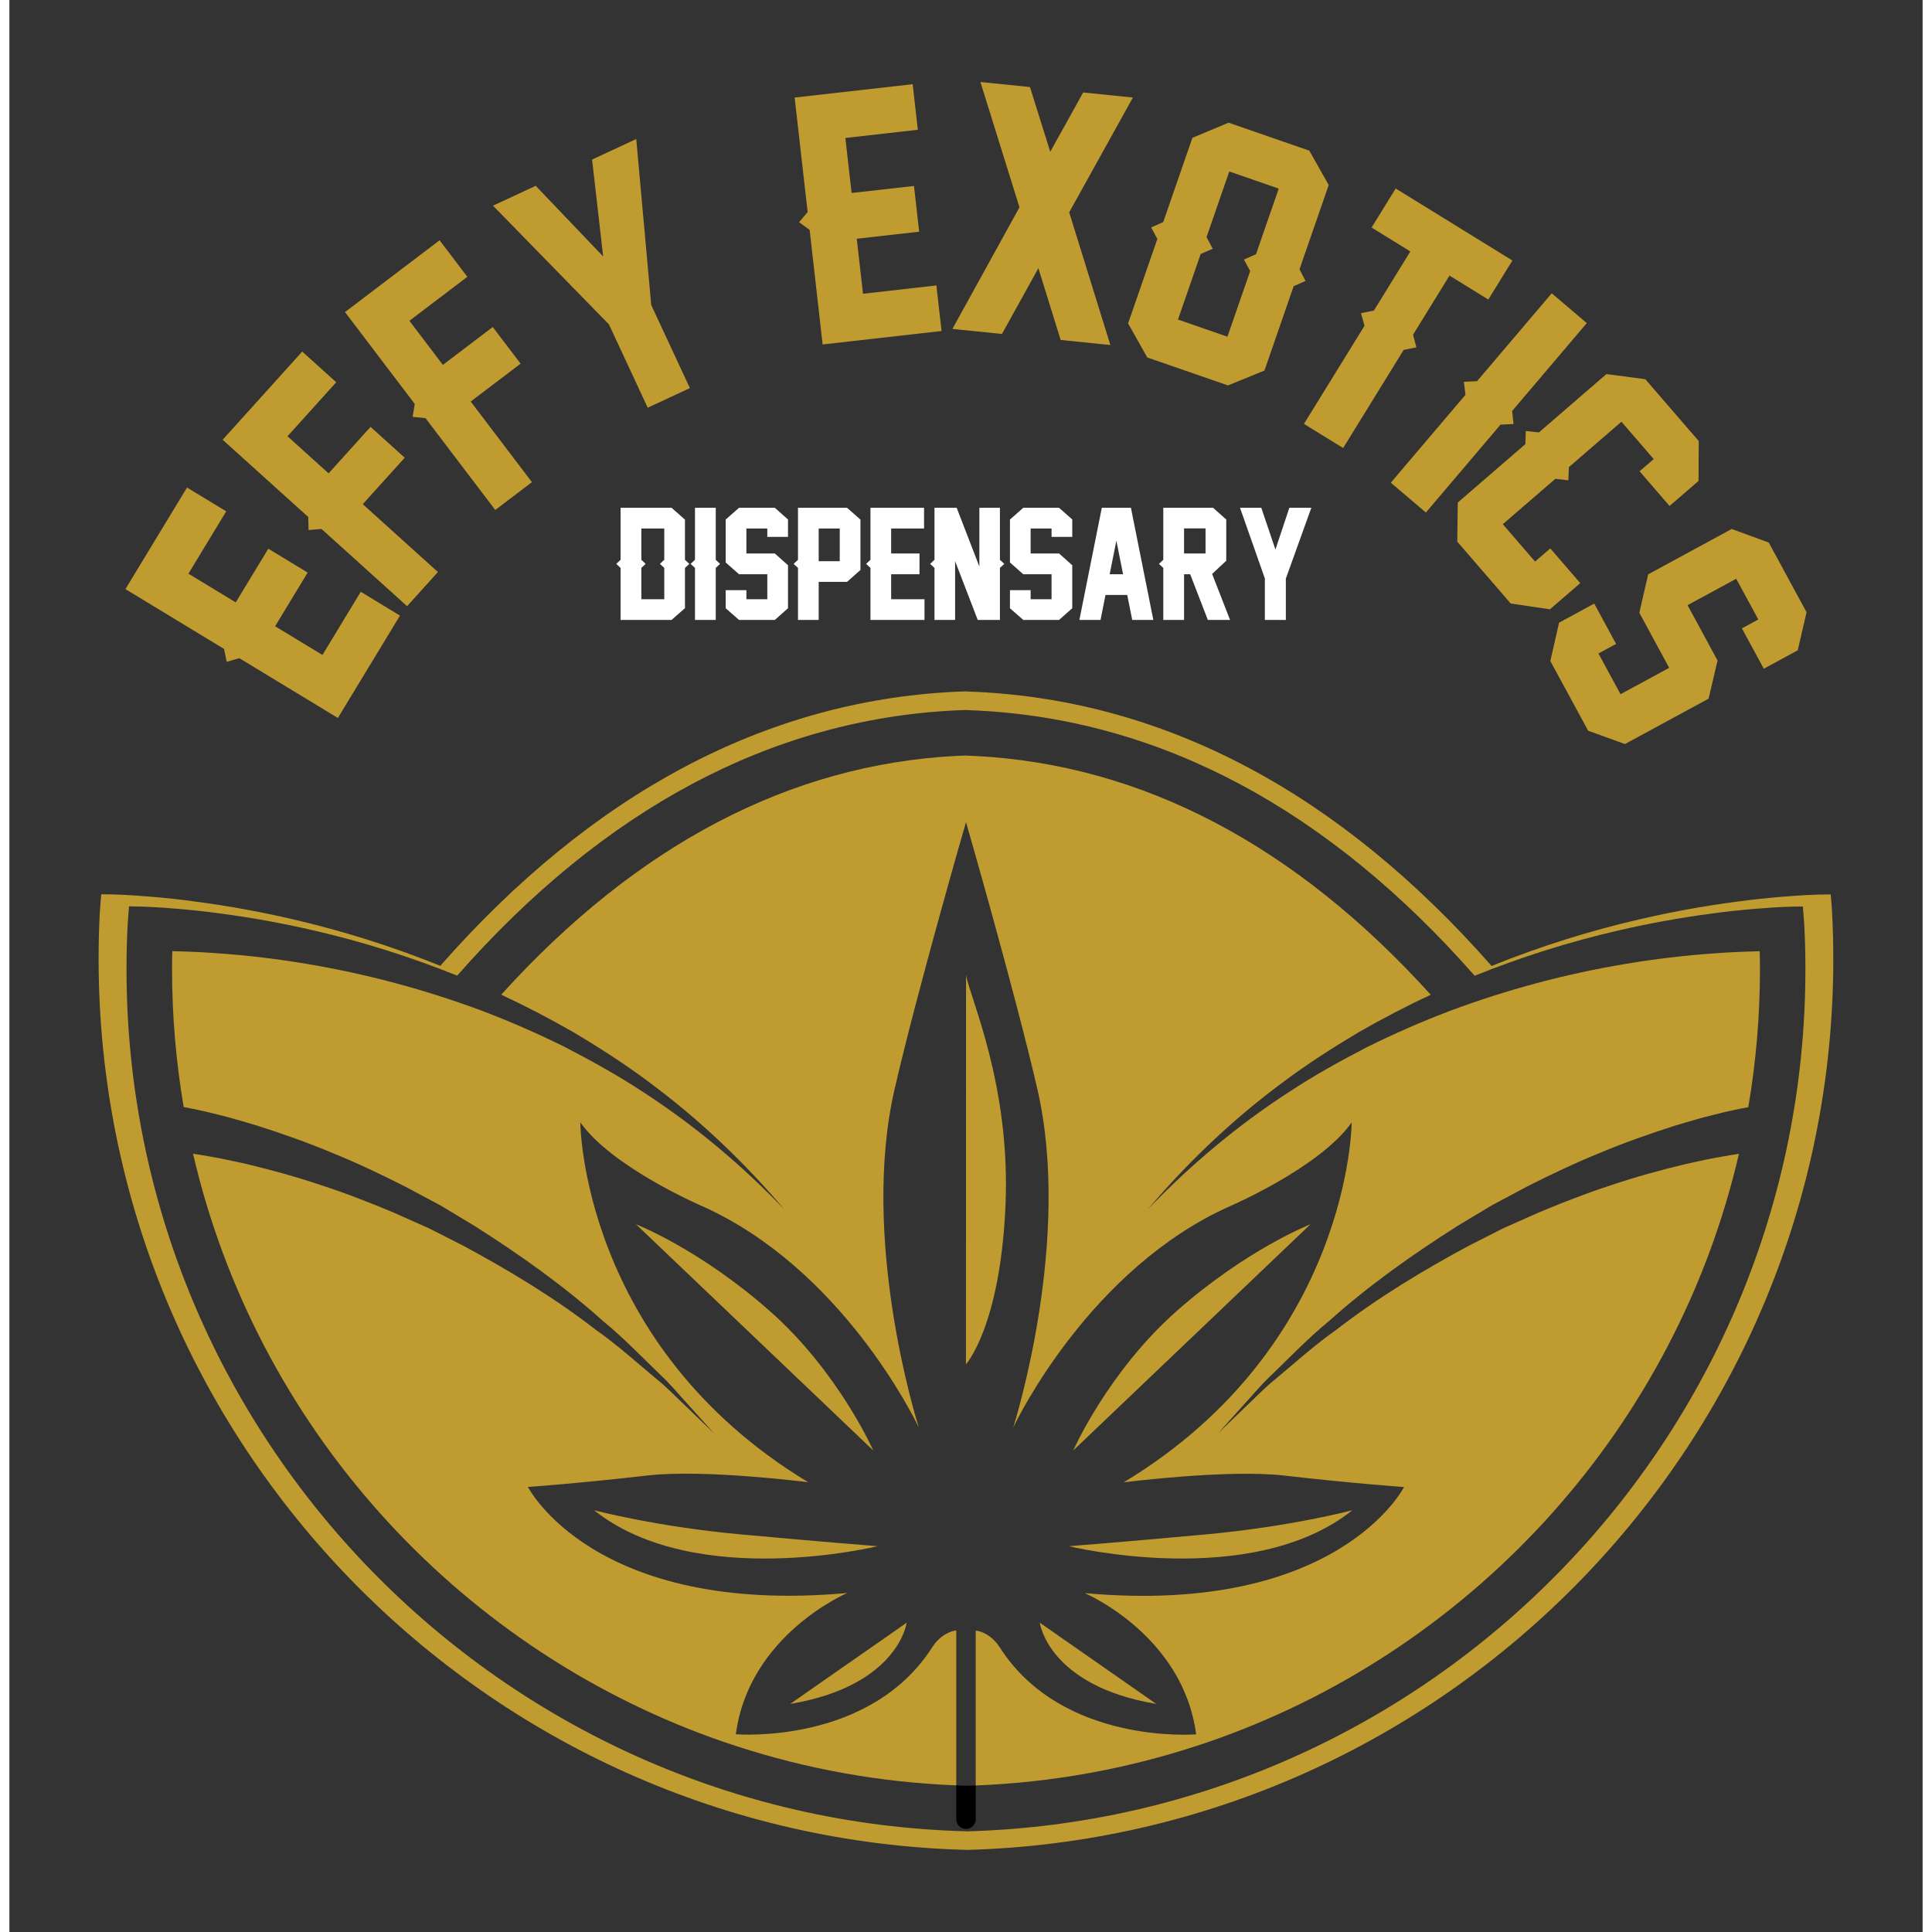 <svg xmlns="http://www.w3.org/2000/svg" id="Layer_1" data-name="Layer 1" viewBox="0 0 793.09 800.87" style="width: 140px; height: 140px;">
                      <rect x="0" y="0" width="793.09" height="800.87" fill="#333333" stroke="none"/>
                      <defs>
                        <style>
                          .cls-1 {
                            fill: none;
                          }
                          .cls-2 {
                            fill: #fff;
                          }
                          .cls-3 {
                            fill: #bf9b30;
                          }
                        </style>
                      </defs>
                      <path class="cls-3" d="M681.99,360.06l-.04.04v-.08l.04.04Z"/>
                      <path class="cls-3" d="M681.99,360.06l-.04.04v-.08l.04.04Z"/>
                      <g>
                        <path class="cls-3" d="M373.72,367.7l-.04.04v-.08l.04.04Z"/>
                        <g>
                          <path class="cls-3" d="M161.91,255.19l-25.74,42.43-40.86-24.79-5.22,1.52-1.12-5.36-40.87-24.79,25.53-42.1,16.26,9.86-15.68,25.84,19.62,11.9,13.5-22.25,16.31,9.9-13.49,22.25,19.62,11.9,15.88-26.19,16.25,9.87Z"/>
                          <path class="cls-3" d="M135.49,158.45l-20.2,22.39,17.03,15.38,17.39-19.27,14.17,12.78-17.39,19.27,31.15,28.12-12.78,14.16-35.48-32.01-5.36.45-.14-5.42-35.48-32.01,32.99-36.56,14.12,12.74Z"/>
                          <path class="cls-3" d="M189.84,114.74l-24.02,18.24,13.87,18.28,20.68-15.71,11.54,15.2-20.68,15.7,25.38,33.42-15.2,11.54-28.91-38.07-5.35-.54.88-5.36-28.91-38.07,39.21-29.78,11.5,15.15Z"/>
                          <path class="cls-3" d="M266.07,126.45l16.02,34.43-17.48,8.13-16.07-34.53-48.07-49.22,17.71-8.24,27.96,29.3-4.6-40.17,18.31-8.52,6.22,68.84Z"/>
                          <path class="cls-3" d="M386.43,137.21l-49.32,5.58-5.38-47.49-4.39-3.2,3.56-4.17-5.39-47.49,48.93-5.54,2.13,18.89-30.03,3.41,2.58,22.8,25.86-2.92,2.15,18.96-25.87,2.93,2.59,22.8,30.42-3.45,2.14,18.9Z"/>
                          <path class="cls-3" d="M456.39,143.03l-20.61-2.11-9.23-29.74-15.1,27.26-20.54-2.09,27.8-50.42-16.19-51.94,20.54,2.09,8.41,26.83,13.65-24.58,20.61,2.1-26.41,47.59,17.07,55Z"/>
                          <path class="cls-3" d="M520.24,153.62l-15.1,6.15-33.46-11.59-7.94-14.13,12.13-35-2.58-4.77,5.01-2.22,12.1-34.94,15-6.26,33.45,11.59,8.05,14.24-12.11,34.94,2.5,4.82-4.92,2.19-12.12,35ZM514.34,112.37l-2.58-4.77,5-2.22,9.42-27.2-20.5-7.1-9.42,27.2,2.56,4.83-4.99,2.16-9.42,27.2,20.51,7.1,9.42-27.2Z"/>
                          <path class="cls-3" d="M613.05,124.16l-16.08-9.92-15.11,24.5,1.38,5.25-5.27,1.06-25.09,40.68-16.24-10.02,25.1-40.67-1.47-5.23,5.36-1.08,15.11-24.5-16.07-9.91,9.99-16.18,48.38,29.84-9.98,16.18Z"/>
                          <path class="cls-3" d="M587.18,212.45l-14.54-12.36,30.95-36.43-.67-5.39,5.47-.26,30.95-36.43,14.54,12.36-30.95,36.43.58,5.4-5.38.25-30.95,36.43Z"/>
                          <path class="cls-3" d="M638.63,252.58l-16.28-2.4-22.16-25.65.2-16.21,28.03-24.22.17-5.43,5.44.58,27.98-24.18,16.12,2.11,22.16,25.65-.09,16.54-12.01,10.37-12.43-14.39,5.86-5.05-13.38-15.48-21.78,18.82-.21,5.47-5.4-.63-21.79,18.82,13.38,15.48,6.3-5.45,12.43,14.39-12.56,10.85Z"/>
                          <path class="cls-3" d="M669.68,308.43l-15.24-5.53-15.67-28.88,3.61-15.9,14.58-7.92,9.07,16.72-7.32,3.96,9.16,16.89,20.17-10.94-12.38-22.82,3.66-15.93,34.63-18.8,15.36,5.62,15.67,28.88-3.66,15.79-14.07,7.63-9.07-16.72,6.8-3.69-9.16-16.88-20.17,10.95,12.44,22.94-3.72,15.82-34.69,18.82Z"/>
                        </g>
                      </g>
                      <g>
                        <path class="cls-2" d="M274.49,210.49l5.56,4.91v16.66l1.81,1.69-1.81,1.66v16.69l-5.56,4.88h-21.13v-21.57l-1.78-1.66,1.78-1.69v-21.57h21.13ZM271.47,235.41l-1.81-1.66,1.81-1.69v-12.99h-9.5v12.99l1.78,1.69-1.78,1.66v12.99h9.5v-12.99Z"/>
                        <path class="cls-2" d="M292.81,256.98h-8.61v-21.57l-1.81-1.66,1.81-1.69v-21.57h8.61v21.57l1.78,1.69-1.78,1.66v21.57Z"/>
                        <path class="cls-2" d="M322.76,252.13l-5.47,4.85h-14.83l-5.53-4.85v-7.49h8.58v3.76h8.67v-10.36h-11.72l-5.53-4.88v-17.79l5.53-4.88h14.83l5.47,4.85v7.22h-8.58v-3.49h-8.67v10.36h11.78l5.47,4.88v17.81Z"/>
                        <path class="cls-2" d="M326.9,235.41l-1.81-1.66,1.81-1.69v3.34ZM352.79,236.27l-5.56,4.94h-11.75v15.77h-8.58v-46.49h20.33l5.56,4.91v20.86ZM344.21,232.63v-13.55h-8.73v13.55h8.73Z"/>
                        <path class="cls-2" d="M379.34,256.98h-22.4v-21.57l-1.81-1.66,1.81-1.69v-21.57h22.22v8.58h-13.64v10.36h11.75v8.61h-11.75v10.36h13.82v8.58Z"/>
                        <path class="cls-2" d="M401.41,256.98l-9.38-24.36v24.36h-8.55v-21.57l-1.81-1.66,1.81-1.69v-21.57h9.2l9.41,24.38v-24.38h8.52v21.57l1.81,1.69-1.81,1.66v21.51l.03.06h-9.23Z"/>
                        <path class="cls-2" d="M440.59,252.13l-5.47,4.85h-14.83l-5.53-4.85v-7.49h8.58v3.76h8.67v-10.36h-11.72l-5.53-4.88v-17.79l5.53-4.88h14.83l5.47,4.85v7.22h-8.58v-3.49h-8.67v10.36h11.78l5.47,4.88v17.81Z"/>
                        <path class="cls-2" d="M465.45,256.98l-2.07-10.36h-9l-2.07,10.36h-8.76l9.29-46.49h12.07l9.29,46.49h-8.76ZM461.66,238.04l-2.78-13.91-2.78,13.91h5.56Z"/>
                        <path class="cls-2" d="M478.32,235.41l-1.78-1.66,1.78-1.69v3.34ZM505.99,256.98h-9.2l-7.31-18.94h-2.54v18.94h-8.61v-46.49h20.63l5.47,4.88v17.07l-5.86,5.47,7.43,19.06ZM486.93,229.43h8.91v-10.39h-8.91v10.39Z"/>
                        <path class="cls-2" d="M529.13,239.85v17.13h-8.7v-17.19l-10.3-29.3h8.82l5.86,17.31,5.77-17.31h9.11l-10.56,29.36Z"/>
                      </g>
                      <g>
                        <path class="cls-3" d="M396.52,575.4l.04-.04-.04-.04v.08Z"/>
                        <path class="cls-3" d="M371.95,672.66l-48.3,33.68c44.91-7.57,48.3-33.68,48.3-33.68Z"/>
                        <path class="cls-3" d="M303.12,636.05c-35.3-3.24-60.75-10.02-60.75-10.02,41.86,33.45,117.56,14.91,117.56,14.91,0,0-21.52-1.65-56.81-4.9Z"/>
                        <path class="cls-3" d="M396.52,565.53s14.2-15.53,16.4-65.82c2.21-50.29-15.06-86.77-16.36-95.63l-.04,161.46Z"/>
                        <path class="cls-3" d="M315.2,543.45c-29.06-25.65-55.46-35.96-55.46-35.96l98.37,93.79s-14.47-32.73-42.91-57.83Z"/>
                        <path class="cls-3" d="M439.16,640.94s75.7,18.53,117.56-14.91c0,0-25.45,6.78-60.75,10.02s-56.81,4.9-56.81,4.9Z"/>
                        <path class="cls-3" d="M475.44,706.34l-48.3-33.68s3.39,26.11,48.3,33.68Z"/>
                        <path class="cls-3" d="M483.89,543.45c-28.44,25.1-42.91,57.83-42.91,57.83l98.37-93.79s-26.39,10.31-55.46,35.96Z"/>
                        <path d="M396.53,573.83l.04-.04-.04-.04v.08Z"/>
                        <g>
                          <path class="cls-1" d="M400.62,675.89c4.09.58,7.68,3.43,9.9,6.94,26,40.7,81.43,36.1,81.43,36.1-5.42-41.28-46.19-58.55-46.19-58.55,105.29,9.51,132.38-43.97,132.38-43.97,0,0-20.89-1.44-49.7-4.76-23.51-2.69-66.5,2.81-66.5,2.81,94.1-56.84,94.49-149.18,94.49-149.18-13.29,18.79-50.52,34.73-50.52,34.73-57.73,25.81-87.98,87.94-89.81,91.8,1.33-4.25,24.29-78.47,10.06-140.25-9.47-41.09-29.59-110.71-29.59-110.71l-.04.04c-.86,2.88-20.31,70.4-29.59,110.63-14.23,61.78,8.73,136.01,10.06,140.25-1.83-3.86-32.08-65.99-89.81-91.8,0,0-37.23-15.94-50.52-34.73,0,0,.39,92.35,94.49,149.18,0,0-43-5.5-66.5-2.81-28.81,3.31-49.7,4.76-49.7,4.76,0,0,27.09,53.48,132.38,43.97,0,0-40.77,17.27-46.19,58.55,0,0,55.43,4.6,81.43-36.1,2.22-3.51,5.81-6.35,9.9-6.94l.04.51v63.72c1.35.05,2.7.11,4.05.15v.04c1.34-.04,2.68-.09,4.02-.15v-63.72l.04-.51Z"/>
                          <path class="cls-3" d="M725.39,394.32c-6.19.15-12.38.38-18.56.87-12.41.87-24.79,2.34-37.09,4.41-24.6,4.11-48.86,10.6-72.37,19.36-11.73,4.45-23.24,9.47-34.48,15.05-11.17,5.77-22.19,11.88-32.71,18.83-21.17,13.73-40.63,30.11-58.22,48.41,16.41-19.36,34.98-37.05,55.5-52.29,10.22-7.7,21.02-14.6,32.03-21.17,9.69-5.54,19.57-10.71,29.72-15.42,0,0,0,0,0,0-56.29-62.22-119.87-95.49-188.91-99-1.25-.08-2.53-.11-3.77-.15v-.04c-1.25.04-2.49.08-3.74.15-69.05,3.51-132.62,36.79-188.91,99,0,0,0,0,0,0,10.15,4.72,20.03,9.88,29.72,15.43,11.02,6.56,21.81,13.47,32.03,21.17,20.53,15.24,39.09,32.94,55.5,52.29-17.58-18.3-37.05-34.67-58.22-48.41-10.53-6.94-21.54-13.05-32.71-18.83-11.24-5.58-22.75-10.6-34.48-15.05-23.51-8.75-47.77-15.24-72.37-19.36-12.3-2.07-24.68-3.55-37.09-4.41-6.19-.49-12.38-.72-18.56-.87h-.16c-.08,2.45-.11,4.94-.11,7.43,0,19.51,1.66,38.59,4.83,57.19,2.01.36,3.89.74,5.83,1.17,2.79.58,5.54,1.24,8.26,1.94,5.49,1.3,10.83,2.97,16.21,4.53,10.64,3.41,21.16,7.09,31.4,11.41,10.3,4.17,20.32,8.95,30.19,13.95l14.63,7.82,14.2,8.54c18.61,11.84,36.64,24.57,52.99,39.24,8.5,6.94,16.1,14.88,23.96,22.47,4.02,3.7,7.48,7.98,11.19,11.98l10.94,12.17-11.78-11.35c-3.98-3.72-7.69-7.7-11.97-11.1-8.36-6.97-16.41-14.27-25.31-20.51-17.15-13.29-35.77-24.49-54.72-34.72l-14.41-7.31-14.74-6.56c-9.91-4.15-19.91-8.06-30.1-11.35-10.14-3.44-20.46-6.23-30.8-8.74-5.19-1.1-10.38-2.33-15.58-3.16-2.14-.4-4.34-.76-6.52-1.08,26.07,112.5,108.4,203.73,215.62,242.29,3.21,1.17,6.49,2.26,9.77,3.32,28.84,9.41,59.35,14.99,90.99,16.23v-63.72l-.04-.51c-4.09.58-7.68,3.43-9.9,6.94-26,40.7-81.43,36.1-81.43,36.1,5.42-41.28,46.19-58.55,46.19-58.55-105.29,9.51-132.38-43.97-132.38-43.97,0,0,20.89-1.44,49.7-4.76,23.51-2.69,66.5,2.81,66.5,2.81-94.1-56.84-94.49-149.18-94.49-149.18,13.29,18.79,50.52,34.73,50.52,34.73,57.73,25.81,87.98,87.94,89.81,91.8-1.33-4.25-24.29-78.47-10.06-140.25,9.28-40.23,28.73-107.75,29.59-110.63l.04-.04s20.11,69.62,29.59,110.71c14.23,61.78-8.73,136.01-10.06,140.25,1.83-3.86,32.08-65.99,89.81-91.8,0,0,37.23-15.94,50.52-34.73,0,0-.39,92.35-94.49,149.18,0,0,43-5.5,66.5-2.81,28.81,3.31,49.7,4.76,49.7,4.76,0,0-27.09,53.48-132.38,43.97,0,0,40.78,17.27,46.19,58.55,0,0-55.43,4.6-81.43-36.1-2.22-3.51-5.81-6.35-9.9-6.94l-.04.51v63.72c31.65-1.24,62.14-6.82,90.99-16.23,3.28-1.06,6.56-2.15,9.77-3.32,107.23-38.56,189.55-129.79,215.62-242.29-2.18.32-4.38.68-6.53,1.08-5.2.84-10.38,2.06-15.58,3.16-10.34,2.51-20.66,5.3-30.8,8.74-10.19,3.3-20.19,7.21-30.1,11.35l-14.74,6.56-14.41,7.31c-18.95,10.23-37.57,21.43-54.72,34.72-8.9,6.25-16.95,13.54-25.31,20.51-4.27,3.4-7.99,7.37-11.97,11.1l-11.78,11.35,10.94-12.17c3.71-4.01,7.16-8.28,11.19-11.98,7.86-7.59,15.46-15.53,23.96-22.47,16.35-14.67,34.39-27.4,52.99-39.24l14.2-8.54,14.63-7.82c9.87-5,19.89-9.77,30.19-13.95,10.24-4.31,20.76-8,31.4-11.41,5.37-1.56,10.71-3.23,16.21-4.53,2.72-.71,5.47-1.37,8.26-1.94,1.95-.43,3.83-.81,5.85-1.17,3.17-18.6,4.83-37.69,4.83-57.19,0-2.49-.04-4.98-.11-7.43h-.18Z"/>
                          <path class="cls-3" d="M755.59,378.45v-.14s-.03-.33-.03-.33c-.12-2.42-.38-4.81-.57-7.23h-.12c-6.9.04-12.82.39-19.26.94,0,0,0,0,0,0h-.22c-6.74.55-13.41,1.25-20.04,2.18-13.29,1.75-26.43,4.17-39.41,7.17-21.01,4.83-41.59,11.34-61.51,19.37,0,0-.01,0-.02,0,0,0,0,0,0,0-62.84-71.45-134.56-109.69-213.19-113.59-1.56-.08-3.12-.16-4.68-.2v-.04c-1.56.04-3.16.12-4.72.19-78.63,3.9-150.35,42.14-213.19,113.59,0,0,0,0,0,0h0c-19.92-8.03-40.5-14.54-61.51-19.38-12.98-3-26.12-5.42-39.41-7.17-6.63-.94-13.29-1.64-20.04-2.18h-.21s0,0,0,0c-6.43-.55-12.36-.9-19.26-.94h-.12c-.18,2.31-.41,4.59-.54,6.89l-.07.68v.28c-.33,6.3-.48,12.64-.48,19.01,0,200.4,160.37,364.01,359.52,369.27v.04c199.16-5.22,359.56-168.87,359.56-369.27,0-6.42-.15-12.81-.5-19.15ZM396.53,759.16v-.04c-192.76-5.09-347.98-163.44-347.98-357.41,0-6.17.15-12.3.48-18.4v-.27s.07-.89.07-.89c.13-2.15.34-4.28.5-6.43h.11c6.68.04,12.41.38,18.64.91,0,0,0,0,0,0h.2c6.53.53,12.98,1.21,19.39,2.11,12.87,1.7,25.58,4.04,38.14,6.94,20.34,4.68,40.26,10.98,59.54,18.75,0,0,0,0,0,0,0,0,0,0,0,0,60.82-69.16,130.24-106.17,206.34-109.94,1.51-.08,3.06-.15,4.57-.19v.04c1.51.04,3.02.11,4.53.19,76.1,3.77,145.52,40.79,206.34,109.94,0,0,0,0,0,0,0,0,0,0,.01,0,19.28-7.77,39.2-14.07,59.54-18.75,12.56-2.91,25.28-5.24,38.14-6.94,6.41-.91,12.87-1.58,19.39-2.11h.21s0,0,0,0c6.23-.53,11.96-.87,18.64-.91h.11c.18,2.31.41,4.58.54,6.88l.04.44v.13c.33,6.14.48,12.32.48,18.54,0,193.97-155.26,352.36-348.02,357.41Z"/>
                          <path d="M396.56,740.22c-1.35-.04-2.7-.09-4.05-.15v14c0,2.26,1.75,3.98,4.02,4.05v.04c2.26-.04,4.05-1.79,4.05-4.05v-14c-1.34.05-2.67.11-4.02.15v-.04Z"/>
                        </g>
                      </g>
                    </svg>